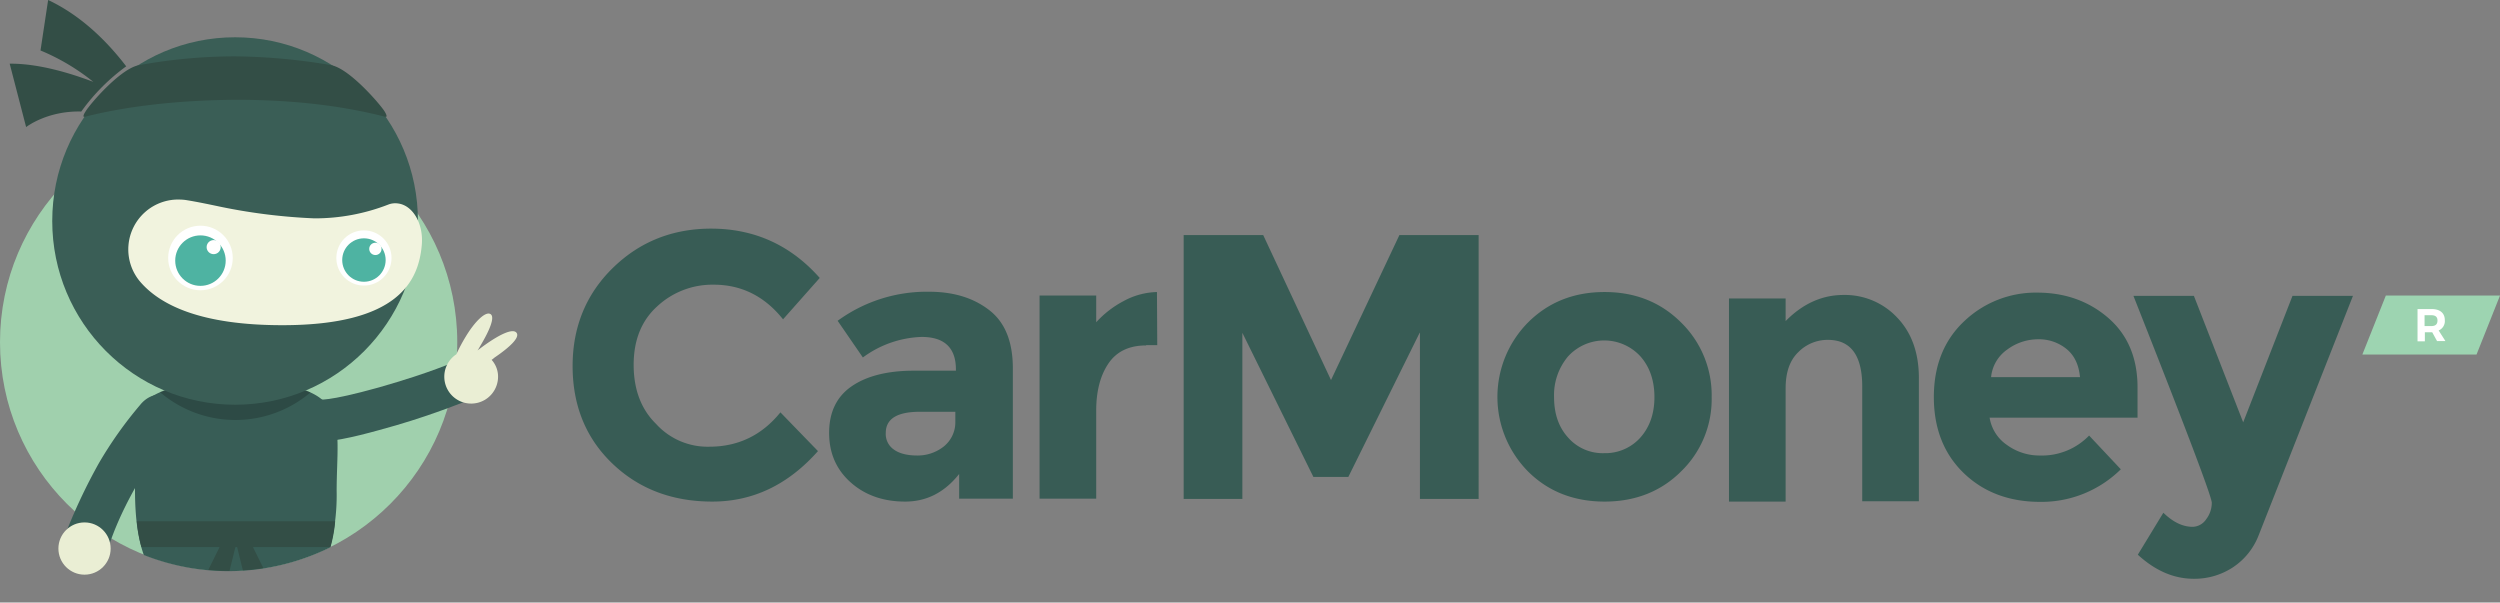 <svg xmlns="http://www.w3.org/2000/svg" xmlns:xlink="http://www.w3.org/1999/xlink" viewBox="0 0 851.8 205.3"><rect x="0" y="0" width="851.8" height="205.3" fill="#808080" stroke="none"/><defs><style>.cls-1{fill:none;}.cls-2{fill:#385c55;}.cls-3{fill:#9dd4b1;}.cls-4{fill:#a0d0ad;}.cls-5{fill:#385d56;}.cls-6{fill:#eaeed4;}.cls-7{fill:#010101;opacity:0.2;isolation:isolate;}.cls-8{clip-path:url(#clip-path);}.cls-9{fill:#334e46;}.cls-10{fill:#3a5e56;}.cls-11{fill:#f1f3de;}.cls-12{fill:#fff;}.cls-13{fill:#4eb3a2;}</style><clipPath id="clip-path"><circle class="cls-1" cx="77.9" cy="116.6" r="77.9"/></clipPath></defs><title>Asset 1</title><g id="Layer_2" data-name="Layer 2"><g id="Layer_1-2" data-name="Layer 1"><path class="cls-2" d="M241.7,152.2c9.8,0,17.9-3.9,24.2-11.7l12.8,13.2c-10.2,11.5-22.2,17.2-36,17.2s-25.2-4.4-34.2-13.1-13.4-19.8-13.4-33.1,4.6-24.5,13.7-33.4,20.3-13.4,33.5-13.4c14.7,0,27.1,5.6,37,16.8l-12.5,14.1c-6.3-7.9-14.2-11.8-23.6-11.8a27.56,27.56,0,0,0-19.3,7.4c-5.4,4.9-8,11.6-8,19.9s2.5,15.1,7.6,20.1A23.7,23.7,0,0,0,241.7,152.2Z"/><path class="cls-2" d="M344.9,169.9H326.8v-8.4c-5,6.3-11.1,9.4-18.4,9.4s-13.5-2.1-18.4-6.4-7.5-9.9-7.5-17,2.6-12.4,7.7-15.9,12.2-5.3,21.1-5.3h14.4v-.4q0-11.1-11.7-11.1a35.58,35.58,0,0,0-20,7l-8.6-12.5a51.49,51.49,0,0,1,31.1-9.9c8.4,0,15.2,2.1,20.6,6.3s8,10.8,8,19.9v44.3Zm-19.4-26.3v-3.3H313.4c-7.7,0-11.6,2.4-11.6,7.2a6.43,6.43,0,0,0,2.8,5.7c1.8,1.3,4.5,2,7.9,2a14.33,14.33,0,0,0,9.1-3.1A10.58,10.58,0,0,0,325.5,143.6Z"/><path class="cls-2" d="M390.5,117.7c-5.7,0-10,2-12.8,6.1s-4.2,9.5-4.2,16.1v30H354.2V100.7h19.3v9.1a34,34,0,0,1,9.3-7.2,25,25,0,0,1,11.4-3.1l.1,18.1h-3.8Z"/><path class="cls-2" d="M483.7,113.4l-24.3,49.1H447.5l-24.2-49.1V170h-20V80.1h27.1l23.1,49.4,23.3-49.4h27V170h-20V113.4Z"/><path class="cls-2" d="M583.2,135.3a34.25,34.25,0,0,1-10.4,25.3c-6.9,6.9-15.7,10.3-26.1,10.3s-19.2-3.4-26.1-10.3a36.1,36.1,0,0,1,0-50.7c6.9-6.9,15.6-10.4,26.1-10.4s19.2,3.5,26.1,10.4A34.63,34.63,0,0,1,583.2,135.3Zm-53.7,0q0,8.55,4.8,13.8a15.63,15.63,0,0,0,12.3,5.3,16,16,0,0,0,12.3-5.3q4.8-5.4,4.8-13.8c0-5.6-1.6-10.3-4.8-13.9a16.71,16.71,0,0,0-24.6,0A20.43,20.43,0,0,0,529.5,135.3Z"/><path class="cls-2" d="M608.4,132.3v38.6H589.1V101.7h19.3v7.7c5.8-5.9,12.4-8.9,19.7-8.9a24.39,24.39,0,0,1,18.3,7.7c4.9,5.1,7.4,12,7.4,20.6v42H634.5V131.7q0-15.9-11.7-15.9a14,14,0,0,0-10.1,4.2C609.8,122.8,608.4,126.9,608.4,132.3Z"/><path class="cls-2" d="M722.6,159.9A38.48,38.48,0,0,1,695.2,171c-10.5,0-19.2-3.2-26-9.7s-10.3-15.2-10.3-26,3.5-19.5,10.5-26a35.36,35.36,0,0,1,24.7-9.6c9.5,0,17.6,2.9,24.2,8.6s10,13.6,10,23.7v10.3H677.9a13.91,13.91,0,0,0,5.9,9.3,18.79,18.79,0,0,0,11.3,3.6,22.31,22.31,0,0,0,16.7-6.8Zm-18.5-41a14.81,14.81,0,0,0-9.7-3.3,17.66,17.66,0,0,0-10.5,3.5,13,13,0,0,0-5.5,9.4h30.3C708.3,124.3,706.8,121.1,704.1,118.9Z"/><path class="cls-2" d="M747.5,197.2c-6.8,0-13.1-2.7-19.1-8.2l8.7-14.3c3.3,3.2,6.6,4.8,10,4.8a5.7,5.7,0,0,0,4.6-2.6,9.23,9.23,0,0,0,1.9-5.6q0-3-26.7-70.5h20.6l16.8,43.1,16.8-43.1h20.6l-32.1,81.5a23,23,0,0,1-8.8,11A23.81,23.81,0,0,1,747.5,197.2Z"/><path id="Rectangle_3_copy_7" data-name="Rectangle 3 copy 7" class="cls-3" d="M814.4,120.8h-9.5l8-20.1h38.9l-8,20.1H814.4Z"/><circle class="cls-4" cx="77.9" cy="116.6" r="77.9"/><path class="cls-5" d="M80.4,130.2c-43,0-34.4,14.2-34.4,36.9,0,9.6,1.1,16.7,3,22a78.28,78.28,0,0,0,63.5-2.6,72.42,72.42,0,0,0,2.2-19.4C114.8,142.8,120.4,130.2,80.4,130.2Z"/><g id="Group_74_copy_2" data-name="Group 74 copy 2"><path class="cls-5" d="M129.1,132c17.9-5.1,26.2-8.9,26.2-8.9l5,13s-11.9,4.9-25.3,8.8c-7.8,2.2-16.6,4.8-24.7,5.6,0,0-7.9,1.3-8.8-6.4-.6-5.3,7.1-8,7.1-8S111.2,137,129.1,132Z"/></g><g id="Group_74_copy_3" data-name="Group 74 copy 3"><path class="cls-5" d="M47.2,164.2c-9.4,16.1-11.4,26.5-11.4,26.5L21.9,183a192,192,0,0,1,11.8-25.2,137.8,137.8,0,0,1,14.1-19.9s4.8-6.4,10.7-1.5c4.1,3.4.4,10.7.4,10.7S56.6,148.1,47.2,164.2Z"/><circle class="cls-6" cx="28.8" cy="186.9" r="8.9"/></g><path class="cls-6" d="M176,113.4c-1.2-1.6-5.5.4-10.6,4-1,.7-1.9,1.4-2.7,2a9.13,9.13,0,0,0,.8-1.3c3.2-5.3,5.3-10.1,3.6-11.1s-5.4,2.6-8.6,8a53.79,53.79,0,0,0-3,5.7,9.16,9.16,0,1,0,14.2,7.7,8.53,8.53,0,0,0-2.2-5.8,5.5,5.5,0,0,0,.9-.7C173.7,118.3,177.2,115,176,113.4Z"/><path class="cls-7" d="M54.5,133.6a39.54,39.54,0,0,0,51.3.1c-5.2-2.4-13.1-3.6-25.4-3.6C67.9,130.2,59.7,131.4,54.5,133.6Z"/><g class="cls-8"><path class="cls-9" d="M66.6,203l9.6-19.4h4.7L76,203.4l-.2.7a1.38,1.38,0,0,1-1.5,1.2H66.6c-1.5,0-.3-1.9-.3-1.9Z"/><path class="cls-9" d="M94.4,203l-9.6-19.4H80.1L85,203.4l.2.7a1.38,1.38,0,0,0,1.5,1.2h7.7c1.5,0,.3-1.9.3-1.9Z"/><path class="cls-9" d="M114.2,177.6H46.6a52.23,52.23,0,0,0,1.6,8.8h64.4A46.19,46.19,0,0,0,114.2,177.6Z"/></g><ellipse class="cls-10" cx="80.1" cy="75.3" rx="62.3" ry="62.6"/><path class="cls-11" d="M132.3,69.7a69,69,0,0,1-25.2,4.7,198.74,198.74,0,0,1-32.2-4c-3.8-.8-7.6-1.6-11.3-2.2a14.92,14.92,0,0,0-2.1-.2A17,17,0,0,0,47.6,95.8c7,8.3,21.1,15,48.6,15,39.6,0,46.4-15.1,47.5-27.2.7-7.4-3.1-13.8-8.3-14.3A6.5,6.5,0,0,0,132.3,69.7Z"/><path class="cls-9" d="M80.1,19.2a204.52,204.52,0,0,1,32.7,3c6.2,1.1,16.6,13.2,18.2,15.7,1.4,2.3.3,1.9.3,1.9-13.6-3.5-29.8-5.7-49.5-5.8-20.3,0-38.9,2.2-52.9,5.8,0,0-1.2.4.3-1.9,1.5-2.5,12-14.7,18.2-15.7A182.9,182.9,0,0,1,80.1,19.2Z"/><circle class="cls-12" cx="68.3" cy="87.9" r="11"/><circle class="cls-13" cx="68.3" cy="88.8" r="8.6"/><circle class="cls-12" cx="72.8" cy="84.2" r="2.4"/><circle class="cls-12" cx="124" cy="87.9" r="9.4"/><circle class="cls-13" cx="124" cy="88.6" r="7.4"/><circle class="cls-12" cx="127.9" cy="84.8" r="2.1"/><path class="cls-9" d="M27.7,38C16,37.7,8.9,43.3,8.9,43.3L3.3,21.7c9.4-.1,20.1,3,28.5,6.2a73.06,73.06,0,0,0-18-10.7L16.4,0C28.3,5.6,37.2,15,43,22.6h0A67.75,67.75,0,0,0,27.7,38"/><path class="cls-12" d="M830.4,116.3l-1.7-3.1h-2.5v3.1h-2.5v-11h4.8c2.9,0,4.5,1.4,4.5,3.8a3.47,3.47,0,0,1-2.1,3.5l2.3,3.6h-2.8Zm-4.3-5.2h2.3c1.4,0,2.1-.6,2.1-1.9s-.8-1.8-2.1-1.8h-2.3Z"/></g></g></svg>